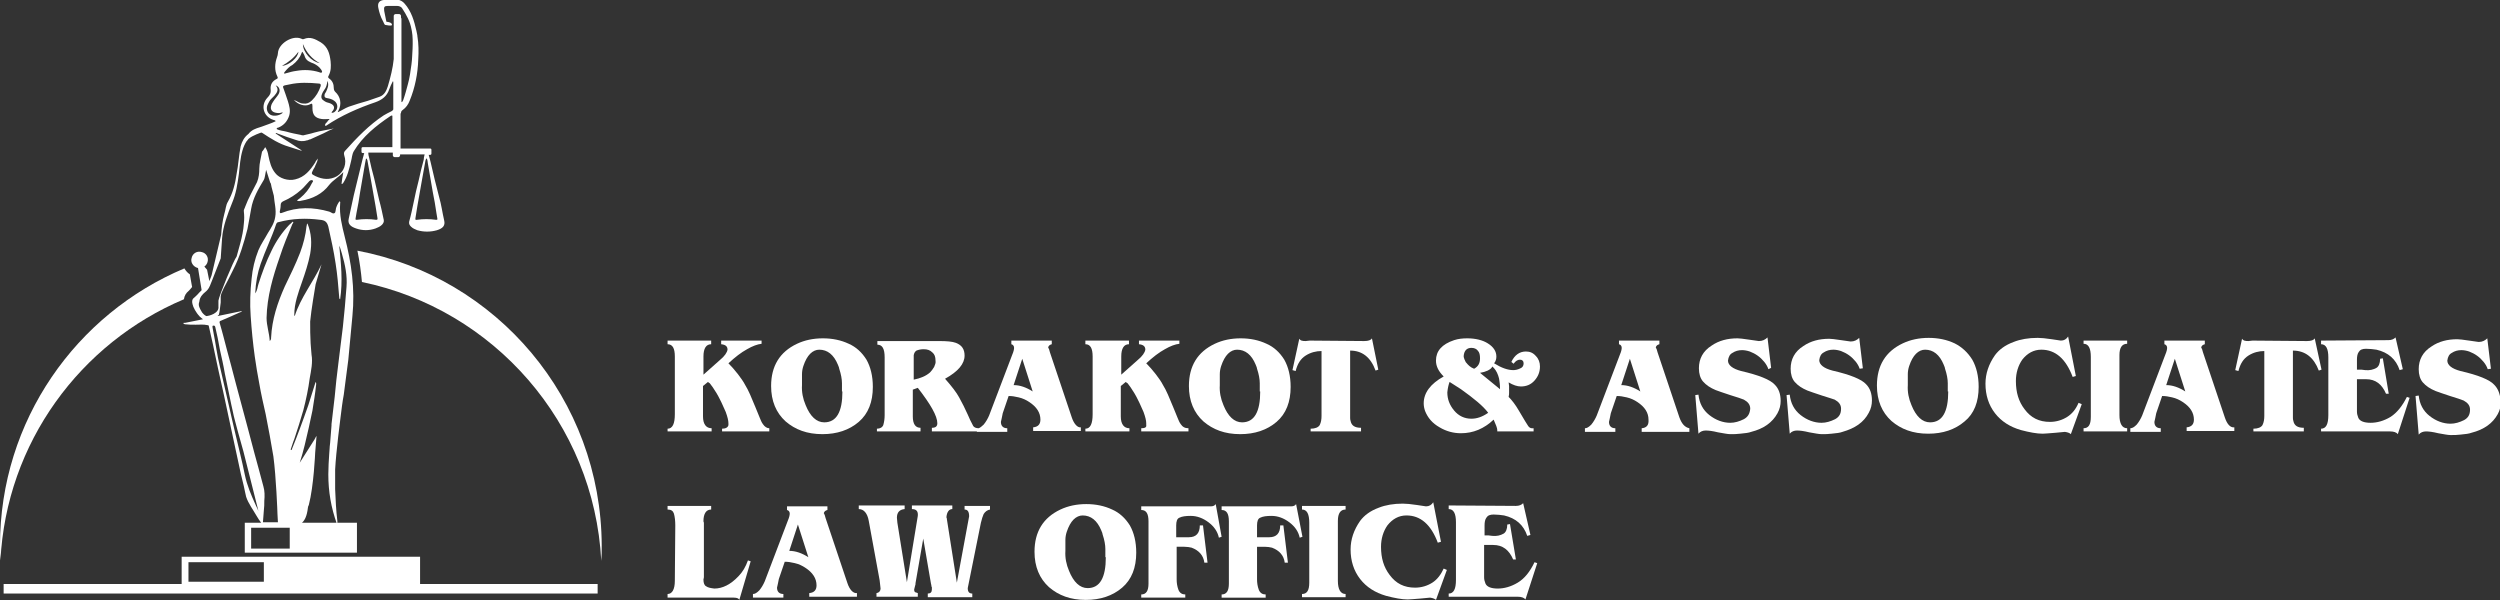 <?xml version="1.0" encoding="UTF-8"?> <!-- Generator: Adobe Illustrator 22.0.1, SVG Export Plug-In . SVG Version: 6.00 Build 0) --> <svg xmlns="http://www.w3.org/2000/svg" xmlns:xlink="http://www.w3.org/1999/xlink" version="1.1" id="Layer_1" x="0px" y="0px" viewBox="0 0 550.5 132.2" style="enable-background:new 0 0 550.5 132.2;" xml:space="preserve"><rect x="0" y="0" width="550.5" height="132.2" fill="#333333" stroke="none"/> <style type="text/css"> .st0{fill:#FFFFFF;} .st1{fill:#800040;} </style> <g> <g> <path class="st0" d="M92.5,122.6H40v6H0.8v2.1h130.8v-2.1H92.5V122.6z M58.1,128.1H41.5v-4.3h16.6V128.1z"></path> <path class="st0" d="M78.7,55.2c0.5,2.4,0.8,4.7,1,6.9c29,6,51.1,31,52.7,61.4c0.1-1.1,0.1-2.2,0.1-3.3 C132.4,87.8,109.3,61,78.7,55.2z"></path> <path class="st0" d="M43.5,59c0,0,0.1,0,0.1,0l0.8,4.9c-0.2,0.2-0.3,0.3-0.5,0.5c-0.5,0.6-1.1,1.1-1.2,1.2c0,0-0.6,0.3-0.3,1.4 c0.1,0.6,0.8,1.9,1.5,2.6l0,0c0,0,0,0,0,0c0.1,0.1,0.1,0.2,0.2,0.2c0.1,0.1,0.3,0.3,0.6,0.5l-4,0.8c-0.1,0-0.3-0.1-0.3,0.1 c0,0.2,0.2,0.1,0.3,0.2c0.8,0.1,1.6,0.1,2.4,0.1c0.9,0,1.7-0.1,2.6,0.1c0.2,0,0.3,0.1,0.3,0.3c0.3,1.4,0.6,2.7,0.9,4 c0.4,1.7,0.7,3.5,1.1,5.2c0.4,1.8,0.8,3.6,1.2,5.4c0.3,1.4,0.6,2.8,0.9,4.2c0.4,1.9,0.8,3.7,1.2,5.6c0.4,1.7,0.7,3.4,1.1,5.1 c0.4,1.9,0.8,3.8,1.3,5.7c0.2,0.8,0.3,1.6,0.5,2.3c0.5,1.5,1.5,2.8,2.3,4.2c0.3,0.5,0.6,1,1,1.5h-3.6v6.6h24.7v-6.6H66.5 c0.6-0.5,1.1-1.5,1.3-3.3c0-0.2,0.1-0.4,0.2-0.6c0,0,0,0,0,0c1.1-4.2,1.4-11.5,1.4-11.5c0.1-1.2,0.2-2.5,0.3-3.7 c-0.1,0.1-0.2,0.3-0.3,0.5c0,0.1-0.1,0.1-0.1,0.2l-3.3,5.2c0.4-1.3,0.8-2.6,1.1-3.9c0.6-2.5,1.2-5.1,1.7-7.6 c0.3-1.9,0.6-3.7,0.8-5.6c0-0.2,0.1-0.4-0.1-0.7c-0.5,1.7-1.1,3.4-1.6,5.1c-0.6,1.7-1.2,3.4-1.8,5c-0.6,1.6-1.2,3.2-1.9,4.9 c-0.1,0-0.1,0-0.2-0.1c0.3-0.8,0.5-1.6,0.8-2.3c0.7-2.1,1.4-4.3,2-6.4c0.6-2.3,1.1-4.7,1.4-7c0.3-1.7,0.7-3.5,0.4-5.2 c-0.1-0.8-0.1-1.6-0.2-2.5c-0.1-1.6-0.1-3.2-0.1-4.8c0.2-2.4,1.1-7.6,1.2-8.2c0.2-0.6,0.3-1.1,0.5-1.7c0.3-0.9,0.5-1.8,0.8-2.7 c-1.8,3.9-4.6,7.3-5.9,11.4c-0.1-0.1-0.1-0.2-0.1-0.3c0-2.5,0.9-4.9,1.7-7.2c0.7-2,1.4-4.1,1.8-6.2c0.4-2.3,0.3-4.5-0.6-6.7 c-0.2,0.2-0.1,0.4-0.2,0.6c-0.2,2-0.7,3.9-1.4,5.8c-1,2.6-2.2,5-3.4,7.5c-1.6,3.6-2.8,7.2-3,11.2c0,0.3,0,0.5-0.3,0.8 c-0.1-1.8-0.7-3.4-0.7-5.1c0.1-4.7,1.4-9.1,2.9-13.4c0.8-2.5,1.8-4.9,2.8-7.3c0.1-0.1,0.3-0.3,0.1-0.5c-0.3,0.2-0.5,0.5-0.8,0.7 c-1.6,1.7-2.9,3.6-3.9,5.7c-1.2,2.4-2.1,4.9-2.9,7.4c-0.2,0.6-0.2,1.3-0.7,2c0.1-2.3,0.5-4.5,1.2-6.5c1-2.9,2.4-5.7,3.4-8.7 c0.1-0.3,0.3-0.5,0.6-0.5c3-0.8,6-0.9,9.1-0.5c1,0.1,1.5,0.4,1.8,1.5c0.6,2.7,1.2,5.4,1.6,8.1c0.4,2.5,0.6,5,0.8,7.5 c0,0.1,0,0.3,0.2,0.4c0.6-4,0.2-7.9-0.2-11.8c0.3,0.6,0.4,1.2,0.6,1.8c0.7,2.4,1.2,4.8,1,7.3c-0.2,2.9-0.5,5.9-0.8,8.8 c-0.3,2.7-0.7,5.4-1,8.1c-0.3,2.4-0.6,4.9-0.8,7.3c-0.2,2-0.5,4-0.7,6c0,0.1,0,0.1,0,0.2c0,0,0,0,0,0.1c-0.1,1.2-0.2,2.5-0.3,3.8 c0,0.3-0.1,0.6-0.1,0.9c0,0,0,0.1,0,0.1c0,0.5-0.1,1-0.1,1.4c0,0,0,0,0,0c-0.1,1.5-0.2,3-0.2,4.5c0,0,0,0.1,0,0.1s0,0,0,0 c0,3.7,0.6,7.3,1.9,10.9c0.1-0.3,0.1-0.4,0.1-0.6c-0.3-2.4-0.4-4.7-0.5-7.1c0-1,0-2.1,0-3.1c0-0.1,0-0.1,0-0.2c0-0.3,0-0.7,0-1 C74,99.4,75,91.8,75,91.8s0,0,0,0c0.2-1.6,0.4-3.3,0.7-4.9c0.3-2.6,0.7-5.1,1-7.7c0.3-3.2,0.6-6.4,0.9-9.6 c0.6-6-0.2-11.7-1.7-17.5c-0.6-2.4-1.2-4.8-1-7.3c0-0.1,0.1-0.3-0.1-0.5c-0.3,0.3-0.6,0.9-0.8,1.5c-0.1,0.4-0.1,1-0.3,1.1 c-0.4,0.3-0.8-0.2-1.2-0.3c-3.5-1-7-1.1-10.5,0.3c-0.3,0.1-0.4,0-0.4-0.3c0.1-0.5,0.2-0.9,0.2-1.4c0-0.5,0.2-0.7,0.6-0.9 c1.4-0.6,2.8-1.5,3.9-2.5c0.7-0.6,1.2-1.3,1.8-1.9c0.2-0.2,0.5-0.3,0.7-0.2c0.3,0.2,0,0.4-0.1,0.6c-0.6,1.3-1.5,2.4-2.6,3.3 c-0.2,0.2-0.5,0.3-0.7,0.6c0.3,0.1,0.6,0.1,0.9,0c2.5-0.4,4.7-1.5,6.2-3.5c0.9-1.1,2.1-1.7,3.1-2.8c-0.2,1-0.3,1.8-0.4,2.6 c0.2,0,0.2-0.1,0.3-0.1c1-1.5,1.4-3.2,1.8-4.9c0.2-0.7,0.2-1.5,0.6-2.2c2-3.3,4.9-5.6,8-7.7c0.3-0.2,0.4-0.2,0.5-0.1v6.9l-6.5,0 c0,0,0,0,0,0l0,0c0,0,0,0,0,0c-0.2,0-0.3,0.1-0.3,0.3v0.7c0,0.2,0.1,0.3,0.3,0.3h0.3c-0.1,0.5-0.3,1-0.4,1.5 c-0.6,2.6-1.3,5.2-1.9,7.8c-0.4,1.7-0.7,3.4-1.1,5.1c-0.3,1.2,0.4,1.8,1.6,2.2c1.4,0.5,2.9,0.5,4.3,0c0.5-0.2,1-0.4,1.4-0.8 c0.3-0.3,0.5-0.7,0.4-1.1c-0.3-1.4-0.6-2.9-1-4.3c-0.4-1.6-0.7-3.2-1.1-4.8c-0.4-1.5-0.8-3-1.1-4.5c-0.1-0.4-0.2-0.7-0.2-1.2h5.4 v0.6c0,0.2,0.2,0.4,0.4,0.4h0.8c0.2,0,0.4-0.2,0.4-0.4V34h5.4c-0.1,0.5-0.2,0.8-0.2,1.2c-0.4,1.5-0.8,3-1.1,4.5 c-0.4,1.6-0.8,3.2-1.1,4.8c-0.3,1.4-0.6,2.9-1,4.3c-0.1,0.5,0.1,0.8,0.4,1.1c0.4,0.4,0.9,0.6,1.4,0.8c1.4,0.4,2.9,0.4,4.3,0 c1.3-0.4,1.9-1,1.6-2.2c-0.4-1.7-0.6-3.4-1.1-5.1c-0.7-2.6-1.3-5.2-1.9-7.8c-0.1-0.5-0.3-1-0.4-1.5h0.3c0.2,0,0.3-0.1,0.3-0.3V33 c0-0.2-0.1-0.3-0.3-0.3c0,0,0,0,0,0l0,0c0,0,0,0,0,0l-6.5,0V25l0.1-0.1c0-0.3,0.1-0.5,0.4-0.7c0.7-0.5,1.2-1.2,1.5-2 c1.2-2.9,1.8-6,1.9-9.1c0.1-1.7,0.1-3.4-0.2-5.2c0-0.1,0-0.1,0-0.1s0,0,0,0c-0.1-0.3-0.1-0.7-0.2-1c-0.5-2.2-1.1-4.3-2.6-6 c-0.4-0.5-1-0.8-1.6-0.9c-1-0.1-2,0-3,0.1c-1,0.1-1.4,0.7-1.2,1.7c0.2,1,0.5,2,1,2.9c0.2,0.3,0.3,0.9,0.6,0.9l0,0 c0,0,1.4,0.3,1.4,0c0.1-0.5-0.8-0.7-1.2-0.7c0-0.1-0.1-0.3-0.1-0.4c-0.1-0.7-0.3-1.3-0.4-2c-0.1-0.9,0-1.1,0.9-1.1 c0.6,0,1.3,0,1.9,0c0.5,0,1,0.2,1.2,0.6c0.9,1.4,1.7,2.8,2,4.5c0,0.2,0.1,0.3,0.1,0.5c0.4,2,0,6,0,6.4c0,0.3-0.1,0.6-0.1,0.9 c-0.2,1.5-0.4,3-0.8,4.4l0,0l0,0c-0.3,1.1-0.6,2.3-1,3.4c-0.1,0.2-0.1,0.4-0.4,0.5c0-0.2,0-0.3,0-0.5c0-0.1,0-0.1,0-0.2V10.6 l0-1.8l0,0c0-1.5,0-3,0-4.5c0-0.2,0-0.3-0.1-0.4V3.5c0-0.2-0.2-0.4-0.4-0.4h-0.8c-0.2,0-0.4,0.2-0.4,0.4v9.5c-0.2,2-0.7,4-1.3,6 c-0.3,0.9-0.7,1.9-1.8,2.3c-0.9,0.3-1.8,0.6-2.6,0.9c-1.4,0.4-2.8,0.8-4.2,1.3c-0.8,0.3-1.5,0.8-2.4,1.2c0-0.2,0-0.2,0.1-0.3 c0.8-1.5,0.5-3.1-0.7-4.2c-0.2-0.2-0.3-0.5-0.3-0.8c0-0.9-0.3-1.6-1-2.1c-0.3-0.2-0.3-0.4-0.1-0.7c0.5-1,0.5-2,0.4-3.1 c-0.2-1.7-0.6-3.2-2.2-4.2c-1.2-0.7-2.3-1.3-3.7-0.7c-0.2,0.1-0.4,0-0.6-0.1c-1.9-0.8-5,1.1-5.1,3.2c0,0.3-0.1,0.6-0.2,0.9 c-0.5,1.4-0.6,2.9,0.1,4.3c0.1,0.2,0.1,0.4-0.2,0.5c-1,0.5-1.4,1.3-1.3,2.3c0.1,0.8-0.2,1.3-0.7,1.8c-1.6,1.7-0.9,4.2,1.3,4.9 c0.2,0.1,0.4,0,0.5,0.3c-1,0.5-2.1,0.8-3.1,1.2c0,0,0,0,0,0c-0.1,0-0.2,0.1-0.3,0.1c0,0,0,0,0,0c0,0,0,0,0,0 c-1,0.3-1.9,0.6-2.6,1.5c-0.9,0.7-1.4,1.6-1.7,2.7c-0.4,2-0.5,4.1-0.9,6.1c-0.3,2.1-0.8,4.2-1.9,6.1c-0.5,0.8-0.5,1.8-0.8,2.7 c-0.4,1.5-0.6,3.1-0.7,4.6v0l-2.1,8.9c0,0-0.2,0.6-0.5,1.3l-0.5-2.5L45,58.7c0.3-0.2,0.6-0.6,0.7-1c0.3-1-0.3-2-1.3-2.2 c-1-0.3-2,0.3-2.2,1.3C41.9,57.7,42.5,58.7,43.5,59z M81.8,40.3c0.3,1.7,0.6,3.4,0.9,5.1c0.1,0.8,0.3,1.7,0.4,2.5 c0,0.2,0.2,0.5-0.3,0.5c-1.4-0.2-2.8-0.2-4.2,0c-0.2,0-0.4,0-0.3-0.3c0.1-0.4,0.1-0.8,0.2-1.2c0.3-1.5,0.6-3.1,0.8-4.6 c0.4-2.1,0.7-4.3,1.1-6.4c0.1-0.3,0.1-0.7,0.2-1c0.3,0.1,0.2,0.3,0.3,0.4C81.2,36.9,81.5,38.6,81.8,40.3z M94,34.9 c0.1,0.3,0.2,0.7,0.2,1c0.4,2.1,0.7,4.3,1.1,6.4c0.3,1.5,0.6,3.1,0.8,4.6c0.1,0.4,0.1,0.8,0.2,1.2c0.1,0.3-0.1,0.3-0.3,0.3 c-1.4-0.2-2.8-0.2-4.2,0c-0.5,0.1-0.3-0.3-0.3-0.5c0.1-0.8,0.3-1.7,0.4-2.5c0.3-1.7,0.6-3.4,0.9-5.1c0.3-1.7,0.6-3.4,0.9-5 C93.8,35.1,93.8,34.9,94,34.9z M56.3,111.2c-1-2.2-1.9-4.3-2.4-6.7c-0.6-3-1.4-6.1-2.1-9.1c-0.5-2-0.9-4-1.4-6.1 c-0.7-2.9-1.3-5.8-2-8.7c-0.6-2.4-0.9-4.9-1.4-7.4c-0.1-0.4-0.1-0.7-0.2-1.1c0-0.2-0.1-0.4,0.2-0.4c0.2,0,0.3,0,0.4,0.3 c0.4,1.6,0.7,3.2,1,4.9c0.4,1.8,0.8,3.5,1.1,5.3c0.4,1.9,0.8,3.9,1.2,5.8l0,0l0,0c0.2,0.8,0.3,1.6,0.5,2.3 c0.3,1.6,0.8,3.2,1.2,4.8c0.4,1.4,0.8,2.8,1.2,4.3l3.3,13.1C56.8,112.2,56.5,111.7,56.3,111.2z M63.8,116.2v4.6h-8.5v-4.6H63.8z M60.6,47.8c-0.2,1.3-0.9,2.4-1.6,3.5c-0.7,1.3-1.5,2.4-2.1,3.8c-0.8,2-1.3,4.1-1.5,6.3c-0.3,2.7-0.4,5.5-0.2,8.2 c0.2,3,0.5,6,0.9,8.9c0.3,2,0.6,4,1,6c0.4,2.3,0.9,4.5,1.4,6.7c0.6,3.1,1.2,6.2,1.7,9.3c0.6,4.5,0.9,12.3,0.9,12.7l0.1,1.8h-3.3 c0.1-0.9,0.1-1.7,0.2-2.6l0,0l0,0c0.1-0.7,0.1-1.4,0.1-2.1c0.1-1.1,0.1-2.2-0.2-3.2c-0.7-2.5-1.3-5-2-7.4 c-0.5-1.8-0.9-3.5-1.4-5.3c-0.9-3.2-1.7-6.5-2.6-9.7c-0.4-1.4-0.7-2.8-1.1-4.2c-0.6-2.1-1.1-4.2-1.7-6.4c-0.3-1-0.5-2-0.8-2.9 c-0.1-0.3-0.1-0.5,0.3-0.6c1.4-0.6,2.8-1.2,4.1-1.8c0.2-0.1,0.5-0.1,0.4-0.3l-5.3,1.1c0.1-0.1,0.2-0.2,0.3-0.3 c0.2-0.6,0.3-2.2,0.4-2.7c0,0,0-0.1,0-0.1c0,0,0,0,0,0c0,0,0,0,0,0c0-0.4,0-0.8,0-1.2c0-0.2,0.1-0.5,0.2-0.8c0,0,0,0,0,0l0,0 l0.5-1.1l1-1.9l1-2c1.5-2.9,2.4-6,3.2-9.1c0.3-1.4,0.5-2.9,0.8-4.4c0.4-2.4,1.6-4.4,2.8-6.4c0,0,0,0,0,0c0.2-0.3,0.3-1.2,0.5-2.2 l0.9,2.8c0.1,0.1,0.2,0.3,0.2,0.5c0,0.2,0.1,0.3,0.1,0.5l0,0l0,0c0.2,0.6,0.3,1.3,0.5,1.9C60.4,44.6,60.9,46.2,60.6,47.8z M71.4,19.8c0.4-0.5,0.6-1.1,0.7-2c0.4,1,0,1.7-0.3,2.4c-0.1,0.2-0.2,0.3-0.3,0.5c-0.1,0.5-0.1,0.8,0.5,0.9 c0.5,0.1,1.1,0.2,1.6,0.6c0.9,0.6,0.9,1.9,0,2.5c-0.2,0.1-0.4,0.2-0.6,0.1c0-0.1,0.1-0.1,0.1-0.2c0.7-0.7,0.6-1.4-0.3-1.8 c-0.4-0.2-0.9-0.2-1.3-0.5c-0.7-0.4-0.9-0.8-0.6-1.6C71,20.4,71.2,20.1,71.4,19.8z M70.4,13.9c-1.8-0.3-3.7-2.4-3.7-4.2 C67.5,11.6,68.7,13,70.4,13.9z M66.4,11.7c0-0.1,0.1-0.2,0.2-0.3c0.2,0.4,0.4,0.6,0.5,1c0.3,1,1.2,1.3,2,1.6 c0.6,0.3,1.2,0.7,1.6,1.3c0.1,0.2,0.3,0.4,0.2,0.6c-0.1,0.2-0.4,0.1-0.6,0c-1.6-0.5-3.3-0.6-5-0.3c-0.8,0.1-1.5,0.3-2.2,0.5 c-0.2,0-0.4,0.2-0.5,0.1c-0.1-0.2,0.1-0.4,0.2-0.5c0.5-0.6,1-1.1,1.6-1.4C65.3,13.6,66,12.8,66.4,11.7z M65.7,11.4 c0,1.2-2,3-3.6,3.1C63.5,13.7,64.7,12.8,65.7,11.4z M59.6,25.3c-0.8-0.4-1.1-1.5-0.6-2.4c0.2-0.4,0.4-0.8,0.7-1.1 c0.2-0.2,0.5-0.5,0.7-0.7c0.6-0.7,1.1-1.4,0.3-2.3c0.9,0.3,1.1,1.2,0.6,2c-0.3,0.5-0.8,1-1.1,1.5c-0.2,0.3-0.4,0.6-0.5,1 c-0.2,0.7,0.1,1.3,0.9,1.5c0.3,0.1,0.6,0.1,0.9,0.1c0.3,0,0.5-0.2,0.8-0.1C61.7,25.4,60.4,25.7,59.6,25.3z M45.2,64.3 c0.4-0.3,0.7-0.7,0.9-1.1l0,0l0,0c0-0.1,0.1-0.2,0.1-0.2l0.6-1.5l0,0l1.8-4.6v0c0.1-1.5,0.2-3,0.3-4.4c0.2-2.7,1.2-5.3,2.2-7.8 c0.9-2.1,1.2-4.2,1.5-6.4c0.2-1.8,0.3-3.5,0.8-5.2c0.2-0.7,0.5-1.4,0.9-2c0,0,0.1-0.1,0.1-0.1c0.1-0.1,0.2-0.3,0.3-0.4 c0.9-0.8,2.8-1.4,2.8-1.4c0.1,0,0.2,0,0.3,0.1c1.8,1.2,3.7,2.4,5.8,3c0.9,0.3,1.9,0.6,2.8,0.9c0,0,0-0.1,0-0.1 c-1.9-1.2-3.8-2.5-5.7-3.7c0,0,0-0.1,0.1-0.1c0.1,0,0.2,0,0.3,0.1c1.3,0.5,2.7,1,4,1.4c0.8,0.3,1.6,0.4,2.5,0.1l0,0l0.1,0 c0.2-0.1,0.3-0.1,0.5-0.2c0,0,0,0,0.1,0l2.2-1c1-0.4,1.9-1,3-1.4c-1.4,0.3-2.9,0.5-4.3,0.9c-0.2,0.1-0.5,0.1-0.7,0.2l-1.7,0.4 c-0.2,0-0.4,0-0.6-0.1c-1-0.2-2.1-0.4-3.1-0.7c-0.7-0.2-1.5-0.2-2.2-0.6c0.1-0.3,0.3-0.3,0.4-0.3c1.2-0.5,2-1.4,2.4-2.7 c0.3-1.1,0-2.1-0.3-3.1c-0.3-1-0.7-2-1-2.9c-0.2-0.4,0-0.5,0.3-0.6c0.3-0.1,0.7-0.1,1-0.2c2.2-0.5,4.4-0.4,6.5-0.2 c0.4,0,0.5,0.2,0.4,0.6c-0.4,1.2-1,2.2-1.9,3.1c-0.6,0.6-1.2,0.8-1.9,0.7c-0.8,0-1.3-0.5-2.1-0.8c1,1.1,2.5,1.5,3.5,1 c0.5-0.3,0.6-0.2,0.6,0.4c0,0.1,0,0.3,0,0.4c0,1.5,0.6,2.2,2,2.4c0.6,0.1,1.1,0,1.8,0c-0.3,0.3-0.5,0.5-0.6,0.7 c-0.2,0.2-0.5,0.4-0.4,0.8c0.1,0,0.2,0,0.2,0c3.4-2.3,7.1-3.9,10.9-5.2c1.4-0.5,2.5-1.3,3-2.8c0.2-0.6,0.5-1.2,0.8-1.8 c0,0,0.1,0.1,0.1,0.1v6.1c-0.1,0.2-0.2,0.3-0.4,0.4c-0.6,0.3-1.2,0.6-1.7,0.9c-3.2,2.1-5.9,4.9-8.5,7.8c-0.3,0.3-0.3,0.6-0.2,1 c0.6,1.8,0,3.6-1.6,4.6c-1.6,0.9-3.2,0.7-4.7,0c-1-0.5-1-0.5-0.5-1.5c0.1-0.2,0.2-0.3,0.3-0.5c0.2-0.6,0.6-1.1,0.7-1.9 c-0.3,0.4-0.5,0.6-0.6,0.9c-1.1,1.7-2.3,3.2-4.4,3.7c-1.5,0.4-3.5-0.2-4.4-1.4c-0.9-1.1-1.2-2.4-1.5-3.8c-0.1-0.7-0.3-1.3-0.7-1.9 c-0.2,0.3-0.4,0.7-0.7,1c-0.2,1.2-0.6,2.6-0.6,3.7c0,1-0.1,2-0.5,3c-0.9,1.8-1.9,3.5-2.6,5.4c-0.1,0.4-0.4,0.7-0.3,1.1 c0.1,0.9,0.1,1.7,0,2.6c-0.1,1.5-0.4,2.9-0.8,4.4c0,0-0.4,1.4-0.8,2.9c-0.6,0.7-3.9,8.7-4,9.7c0,0.4,0,0.9,0,1.3c0,0,0,0,0,0 c0.2,1.5-2.1,2.1-2.7,2.1c-0.2-0.1-0.5-0.3-0.9-0.8c-0.1-0.2-0.3-0.5-0.4-0.7c-0.4-0.8-0.4-1.1-0.2-1.7 C44,65.4,44.6,64.8,45.2,64.3z"></path> <path class="st0" d="M40.5,65.9c0.1-0.8,0.5-1.4,1-1.8c0.2-0.2,0.5-0.5,0.8-0.9l-0.5-2.8c-0.5-0.3-0.9-0.8-1.2-1.3 C16.8,69.1,0,92.6,0,120.1c0,1.1,0,2.2,0.1,3.3C1.4,97.5,17.7,75.5,40.5,65.9z"></path> </g> <g> <path class="st0" d="M168,93.4c-0.3-0.4-0.5-0.9-0.7-1.4l-0.9-2.2c-0.9-2.2-1.6-3.9-2.3-5c-0.4-0.8-1-1.6-1.6-2.4 c-0.7-0.9-1.4-1.7-2.1-2.4c1.4-1.3,2.8-2.4,4.1-3.1c1.2-0.7,2.3-1.1,3.2-1.2V75h-8.9v0.8c1,0.1,1.4,0.5,1.4,1.2 c-0.1,0.6-0.6,1.4-1.7,2.3l-3.6,3.2v-4c0-1.8,0.6-2.7,1.7-2.7V75h-9.6v0.8c1.1,0,1.6,0.9,1.6,2.7v12.7c0,2.1-0.5,3.2-1.6,3.2V95 h9.7v-0.7c-1.2,0-1.9-0.9-1.9-2.6V85l1.1-0.9c0.1,0.1,0.2,0.2,0.4,0.3c0.4,0.5,0.9,1.2,1.5,2.2c0.3,0.5,0.5,0.9,0.6,1.1 c0.1,0.2,0.3,0.6,0.5,1c0.3,0.7,0.6,1.3,0.9,2c0.4,1.1,0.6,1.9,0.6,2.5l0,0.4c-0.1,0.5-0.6,0.8-1.4,0.8V95h10.4v-0.7 C168.9,94.3,168.4,94,168,93.4z"></path> <path class="st0" d="M186.9,75.7c-1.7-0.8-3.6-1.2-5.7-1.2c-2.1,0-4,0.4-5.7,1.2c-3.8,1.8-5.7,4.9-5.7,9.3c0,3.3,1.1,5.9,3.2,7.8 c2.1,1.8,4.7,2.8,8.1,2.8c3.2,0,5.9-0.9,8-2.7c2.1-1.8,3.1-4.4,3.1-7.7c0-2.4-0.5-4.4-1.4-6C189.8,77.6,188.5,76.4,186.9,75.7z M185.5,86.2c0,4.5-1.3,6.8-4,6.8c-1.7,0-3.1-1.3-4.1-3.8c-0.6-1.4-0.9-2.9-0.8-4.4c0-0.5,0-0.9,0-1.1c0-0.6,0-1,0-1.3 c0-0.6,0.1-1.2,0.3-1.8c0.4-1.2,0.9-2.1,1.5-2.7c0.6-0.6,1.3-0.9,2-0.9c1.8,0,3.2,1.1,4.1,3.3c0.2,0.5,0.3,0.7,0.3,0.9 c0.4,1.2,0.6,2.3,0.6,3.2V86.2z"></path> <path class="st0" d="M236,91.9l-4.8-14.3l-0.2-0.7c0-0.1-0.1-0.1-0.1-0.2l-0.1-0.2c0.1-0.4,0.4-0.6,0.8-0.7V75h-8.9v0.8 c0.4,0.1,0.6,0.4,0.6,0.8c0,0.3-0.1,0.8-0.4,1.5l-5.1,13.4c-0.3,0.7-0.7,1.4-1.2,2c-0.4,0.4-0.8,0.7-1.1,0.8c-0.6,0-1-0.2-1.2-0.5 c-0.5-0.9-0.9-1.8-1.2-2.5l-0.9-1.9l-1-1.9c-0.6-1.1-1.6-2.4-3.1-4.1c2.9-1.6,4.3-3.3,4.3-5.1c0-1.4-0.6-2.3-1.9-2.8 c-0.8-0.3-2-0.4-3.7-0.4h-13.6v0.8c1.1,0,1.6,0.9,1.6,2.8v12.7c0,0.8-0.1,1.5-0.3,2.2c-0.2,0.5-0.7,0.8-1.4,0.8V95h9.6v-0.8 c-1.1,0-1.7-0.8-1.7-2.5v-5.9l1.1-0.4c2.8,3.6,4.3,6.2,4.3,7.8c0,0.7-0.4,1-1.2,1V95h9.9v0.1h6.7v-0.8c-0.9,0-1.4-0.5-1.4-1.4 l0.2-0.9l0.2-1l1.3-3.8c0.7,0,1.4,0.1,2.2,0.3c0.9,0.2,1.7,0.6,2.3,1c1.7,1.1,2.5,2.4,2.5,3.9c0,1-0.5,1.6-1.6,1.7v0.8h10.5v-0.8 C237.3,94.2,236.5,93.4,236,91.9z M205.7,80.8c-0.3,0.5-0.6,0.9-0.9,1.2c-0.9,0.8-2.1,1.3-3.6,1.6v-5.4c0.1-0.5,0.3-0.8,0.6-1 c0.5-0.2,1-0.3,1.6-0.3c0.8,0,1.4,0.2,1.9,0.7c0.5,0.4,0.7,1,0.7,1.8C206.1,79.9,205.9,80.3,205.7,80.8z M223.2,84.8l1.9-5.8 l2.3,7.2C226,85.3,224.6,84.8,223.2,84.8z"></path> <path class="st0" d="M251.3,94.3V95h10.4v-0.7c-0.8,0-1.3-0.3-1.7-0.9c-0.3-0.4-0.5-0.9-0.7-1.4l-0.9-2.2c-0.9-2.2-1.6-3.9-2.3-5 c-0.4-0.8-1-1.6-1.6-2.4c-0.7-0.9-1.4-1.7-2.1-2.4c1.4-1.3,2.8-2.4,4.1-3.1c1.2-0.7,2.3-1.1,3.2-1.2V75h-8.9v0.8 c1,0.1,1.4,0.5,1.4,1.2c-0.1,0.6-0.6,1.4-1.7,2.3l-3.6,3.2v-4c0-1.8,0.6-2.7,1.7-2.7V75h-9.6v0.8c1.1,0,1.6,0.9,1.6,2.7v12.7 c0,2.1-0.5,3.2-1.6,3.2V95h9.7v-0.7c-1.2,0-1.9-0.9-1.9-2.6V85l1.1-0.9c0.1,0.1,0.2,0.2,0.4,0.3c0.4,0.5,0.9,1.2,1.5,2.2 c0.3,0.5,0.5,0.9,0.6,1.1c0.1,0.2,0.3,0.6,0.5,1c0.3,0.7,0.6,1.3,0.9,2c0.4,1.1,0.6,1.9,0.6,2.5l0,0.4 C252.5,94.1,252.1,94.3,251.3,94.3z"></path> <path class="st0" d="M278.9,75.7c-1.7-0.8-3.6-1.2-5.7-1.2c-2.1,0-4,0.4-5.7,1.2c-3.8,1.8-5.7,4.9-5.7,9.3c0,3.3,1.1,5.9,3.2,7.8 c2.1,1.8,4.7,2.8,8.1,2.8c3.2,0,5.9-0.9,8-2.7c2.1-1.8,3.1-4.4,3.1-7.7c0-2.4-0.5-4.4-1.4-6C281.8,77.6,280.5,76.4,278.9,75.7z M277.5,86.2c0,4.5-1.3,6.8-4,6.8c-1.7,0-3.1-1.3-4.1-3.8c-0.6-1.4-0.9-2.9-0.8-4.4c0-0.5,0-0.9,0-1.1c0-0.6,0-1,0-1.3 c0-0.6,0.1-1.2,0.3-1.8c0.4-1.2,0.9-2.1,1.5-2.7c0.6-0.6,1.3-0.9,2-0.9c1.8,0,3.2,1.1,4.1,3.3c0.2,0.5,0.3,0.7,0.3,0.9 c0.4,1.2,0.6,2.3,0.6,3.2V86.2z"></path> <path class="st0" d="M302.9,81.6l0.6-0.2l-1.4-6.9c-0.2,0.4-0.8,0.6-1.7,0.6l-12-0.1l-0.9,0.1c-0.3,0-0.6,0-0.9-0.1 c-0.3-0.1-0.4-0.3-0.5-0.4l-1.5,6.9l0.7,0.2c0.4-1.6,1.1-2.7,2.2-3.4c1.1-0.7,2.3-1,3.5-1v14.3c0,0.7-0.1,1.4-0.4,2 c-0.3,0.5-1,0.8-2,0.8V95h11.1v-0.8c-1.4,0-2.1-0.5-2.3-1.5c-0.1-0.3-0.1-0.5-0.1-0.7V77.2C299.9,77.2,301.8,78.6,302.9,81.6z"></path> <path class="st0" d="M337.7,95v-0.7c-0.1,0-0.2,0-0.4,0c-0.3,0-0.6-0.2-0.8-0.5c-0.2-0.3-0.9-1.4-2-3.3c-0.8-1.4-1.6-2.4-2.3-3.1 c0.1-0.4,0.1-0.7,0.1-0.9c0-0.5,0-0.7,0-0.5v-0.3V85l-0.1-0.8c1,0.6,1.9,0.9,2.7,0.9c1.2,0,2.2-0.4,3-1.3c0.8-0.9,1.2-1.9,1.2-3.1 c0-0.9-0.3-1.7-0.9-2.3c-0.6-0.7-1.3-1-2.2-1c-1.4,0-2.5,0.8-3.2,2.3l0.5,0.4c0.4-0.6,0.9-0.9,1.4-0.9c0.5,0,0.8,0.3,0.8,0.8 c0,0.5-0.2,0.9-0.7,1.1c-0.6,0.3-1.1,0.4-1.6,0.4c-1.2,0-2.6-0.5-4.2-1.5c0.4-0.5,0.5-1,0.5-1.5c0-1.1-0.6-2.1-1.9-2.9 c-1.1-0.7-2.7-1.1-4.5-1.1c-1,0-2,0.1-2.9,0.4c-2.7,0.9-4,2.4-4,4.5c0,1.3,0.6,2.4,1.7,3.5c-2.9,1.6-4.4,3.6-4.4,5.9 c0,0.6,0.1,1.1,0.3,1.7c0.6,1.5,1.6,2.7,3.2,3.6c1.5,0.9,3.1,1.3,4.7,1.3c2.7,0,5.1-1,7.2-3c0.5,1.1,0.8,1.9,0.8,2.3V95H337.7z M324,76.6c0.6,0,1.1,0.2,1.4,0.6c0.4,0.4,0.5,1,0.5,1.7c0,1.1-0.4,1.8-1.3,2.3c-0.8-0.3-1.3-0.8-1.7-1.3 c-0.1-0.1-0.2-0.2-0.2-0.3c-0.1-0.1-0.1-0.3-0.2-0.4c-0.1-0.3-0.2-0.5-0.2-0.8C322.4,77.2,323,76.6,324,76.6z M324,92.2 c-1.5,0-2.8-0.6-3.8-1.8c-1-1.2-1.5-2.5-1.5-4c0.1-1,0.3-1.8,0.5-2.3c0.9,0.6,1.7,1.1,2.5,1.6c2.8,2,4.9,3.7,6,5.2 C326.4,91.8,325.2,92.2,324,92.2z M325.9,82.1l0.9-0.2l0.8-0.3c0.6-0.3,0.9-0.6,1-0.9c0.5,0.4,1,1.1,1.3,2 c0.1,0.4,0.2,0.6,0.2,0.7c0.1,0.6,0.2,1.3,0.2,2.1v0.2L325.9,82.1z"></path> <path class="st0" d="M361.5,94.3v0.8h10.5v-0.8c-1-0.2-1.7-1-2.2-2.4l-4.8-14.3l-0.2-0.7c0-0.1-0.1-0.1-0.1-0.2l-0.1-0.2 c0.1-0.4,0.4-0.6,0.8-0.7V75h-8.9v0.8c0.4,0.1,0.6,0.4,0.6,0.8c0,0.3-0.1,0.8-0.4,1.5l-5.1,13.4c-0.3,0.7-0.7,1.4-1.2,2 c-0.6,0.6-1,0.8-1.4,0.8v0.8h6.7v-0.8c-0.9,0-1.4-0.5-1.4-1.4l0.2-0.9l0.2-1l1.3-3.8c0.7,0,1.4,0.1,2.2,0.3c0.9,0.2,1.7,0.6,2.3,1 c1.7,1.1,2.5,2.4,2.5,3.9C363.1,93.6,362.6,94.2,361.5,94.3z M357,84.8l1.9-5.8l2.3,7.2C359.8,85.3,358.4,84.8,357,84.8z"></path> <path class="st0" d="M384,92.3c-1,0.5-2,0.8-3,0.8c-1.6,0-3.2-0.6-4.6-1.7c-1.4-1.1-2.2-2.6-2.4-4.5l-0.7,0.1l0.7,8.5 c0.4-0.5,1-0.7,1.6-0.7c0.6,0,1.5,0.1,2.7,0.4c1.2,0.2,2.1,0.4,2.7,0.4c0.8,0,1.5,0,2.2-0.1c1.1-0.1,1.9-0.2,2.4-0.4 c2.8-0.7,4.7-2.1,5.8-4.1c0.5-0.9,0.7-1.8,0.7-2.7c0-1.5-0.4-2.7-1.3-3.6c-1-1.1-3.5-2.1-7.4-3c-1.9-0.5-2.9-1.3-2.9-2.3 c0.1-0.8,0.4-1.4,1-1.7c0.6-0.4,1.3-0.6,2.1-0.6c0.5,0,1.1,0.1,1.7,0.3c1.3,0.5,2.3,1.2,3.2,2.3c0.4,0.5,0.7,1,0.9,1.6L390,81 l-0.8-6.7c-0.5,0.5-1.1,0.8-1.9,0.8l-2.1-0.3c-1.3-0.2-2.2-0.3-2.6-0.3c-2.2,0-4.1,0.5-5.7,1.6c-1.9,1.2-2.8,2.9-2.8,5 c0,1.2,0.3,2.2,0.9,2.9c0.7,0.8,1.6,1.4,2.8,1.9c0.6,0.2,1.6,0.6,3.2,1.1l1.9,0.6l1.1,0.4c0.9,0.5,1.4,1.1,1.4,2 C385.3,91.1,384.9,91.8,384,92.3z"></path> <path class="st0" d="M411.5,90.9c0.5-0.9,0.7-1.8,0.7-2.7c0-1.5-0.4-2.7-1.3-3.6c-1-1.1-3.5-2.1-7.4-3c-1.9-0.5-2.9-1.3-2.9-2.3 c0.1-0.8,0.4-1.4,1-1.7c0.6-0.4,1.3-0.6,2.1-0.6c0.5,0,1.1,0.1,1.7,0.3c1.3,0.5,2.3,1.2,3.2,2.3c0.4,0.5,0.7,1,0.9,1.6l0.7-0.1 l-0.8-6.7c-0.5,0.5-1.1,0.8-1.9,0.8l-2.1-0.3c-1.3-0.2-2.2-0.3-2.6-0.3c-2.2,0-4.1,0.5-5.7,1.6c-1.9,1.2-2.8,2.9-2.8,5 c0,1.2,0.3,2.2,0.9,2.9c0.7,0.8,1.6,1.4,2.8,1.9c0.6,0.2,1.6,0.6,3.2,1.1l1.9,0.6L404,88c0.9,0.5,1.4,1.1,1.4,2 c0,1.1-0.4,1.8-1.3,2.3c-1,0.5-2,0.8-3,0.8c-1.6,0-3.2-0.6-4.6-1.7c-1.4-1.1-2.2-2.6-2.4-4.5l-0.7,0.1l0.7,8.5 c0.4-0.5,1-0.7,1.6-0.7c0.6,0,1.5,0.1,2.7,0.4c1.2,0.2,2.1,0.4,2.7,0.4c0.8,0,1.5,0,2.2-0.1c1.1-0.1,1.9-0.2,2.4-0.4 C408.5,94.3,410.4,93,411.5,90.9z"></path> <path class="st0" d="M435.7,85.2c0-2.4-0.5-4.4-1.4-6c-1-1.6-2.3-2.8-3.9-3.6c-1.7-0.8-3.6-1.2-5.7-1.2c-2.1,0-4,0.4-5.7,1.2 c-3.8,1.8-5.7,4.9-5.7,9.3c0,3.3,1.1,5.9,3.2,7.8c2.1,1.8,4.7,2.8,8.1,2.8c3.2,0,5.9-0.9,8-2.7C434.7,91.1,435.7,88.5,435.7,85.2z M429,86.2c0,4.5-1.3,6.8-4,6.8c-1.7,0-3.1-1.3-4.1-3.8c-0.6-1.4-0.9-2.9-0.8-4.4c0-0.5,0-0.9,0-1.1c0-0.6,0-1,0-1.3 c0-0.6,0.1-1.2,0.3-1.8c0.4-1.2,0.9-2.1,1.5-2.7c0.6-0.6,1.3-0.9,2-0.9c1.8,0,3.2,1.1,4.1,3.3c0.2,0.5,0.3,0.7,0.3,0.9 c0.4,1.2,0.6,2.3,0.6,3.2V86.2z"></path> <path class="st0" d="M455.2,91.8c-1.1,0.7-2.4,1.1-3.8,1.1c-2.4,0-4.2-0.9-5.6-2.8c-1.3-1.7-1.9-3.7-1.9-6.2 c0-1.8,0.5-3.4,1.4-4.7c1.1-1.4,2.5-2.2,4.2-2.2c3.1,0,5.4,2,6.9,6l0.7-0.2l-1.7-8.7c-0.4,0.6-0.9,0.9-1.6,0.9l-2-0.3 c-1.3-0.2-2.4-0.3-3.1-0.3c-2,0-3.8,0.3-5.3,0.9c-1.9,0.7-3.2,1.7-4.1,2.9c-1.4,2-2.1,4.1-2.1,6.3c0,2.5,0.7,4.7,2.1,6.5 c1.4,1.8,3.3,3,5.7,3.7c1.9,0.5,3.5,0.8,4.8,0.8c0.5,0,1.4-0.1,2.8-0.2l2.1-0.2c0.7,0.1,1.1,0.3,1.3,0.5l2.4-6.6l-0.7-0.3 C457.1,90.1,456.3,91.1,455.2,91.8z"></path> <path class="st0" d="M458.8,75.7c1.1,0,1.6,1,1.6,2.9v13.2c0,1.7-0.5,2.5-1.6,2.5V95h9.6v-0.7c-1.1,0-1.7-1-1.7-2.9V78.2 c0-1.7,0.6-2.5,1.7-2.5V75h-9.6V75.7z"></path> <path class="st0" d="M489.9,91.9l-4.8-14.3l-0.2-0.7c0-0.1-0.1-0.1-0.1-0.2l-0.1-0.2c0.1-0.4,0.4-0.6,0.8-0.7V75h-8.9v0.8 c0.4,0.1,0.6,0.4,0.6,0.8c0,0.3-0.1,0.8-0.4,1.5l-5.1,13.4c-0.3,0.7-0.7,1.4-1.2,2c-0.6,0.6-1,0.8-1.4,0.8v0.8h6.7v-0.8 c-0.9,0-1.4-0.5-1.4-1.4l0.2-0.9l0.2-1l1.3-3.8c0.7,0,1.4,0.1,2.2,0.3c0.9,0.2,1.7,0.6,2.3,1c1.7,1.1,2.5,2.4,2.5,3.9 c0,1-0.5,1.6-1.6,1.7v0.8h10.5v-0.8C491.1,94.2,490.4,93.4,489.9,91.9z M477,84.8l1.9-5.8l2.3,7.2C479.8,85.3,478.4,84.8,477,84.8 z"></path> <path class="st0" d="M509.7,74.5c-0.2,0.4-0.8,0.6-1.7,0.6L496,75l-0.9,0.1c-0.3,0-0.6,0-0.9-0.1c-0.3-0.1-0.4-0.3-0.5-0.4 l-1.5,6.9l0.7,0.2c0.4-1.6,1.1-2.7,2.2-3.4c1.1-0.7,2.3-1,3.5-1v14.3c0,0.7-0.1,1.4-0.4,2c-0.3,0.5-1,0.8-2,0.8V95h11.1v-0.8 c-1.4,0-2.1-0.5-2.3-1.5c-0.1-0.3-0.1-0.5-0.1-0.7V77.2c2.7,0,4.6,1.5,5.7,4.4l0.6-0.2L509.7,74.5z"></path> <path class="st0" d="M526.4,91.8c-1.5,0.9-3,1.3-4.4,1.3c-1.5,0-2.4-0.4-2.7-1.1c-0.2-0.5-0.3-0.9-0.3-1.4v-0.4v-6.7h2 c2.1,0,3.5,1.1,4.4,3.2h0.6l-1.3-7.8l-0.6,0.1c0,1-0.3,1.7-0.8,2c-0.7,0.4-1.5,0.6-2.5,0.5l-0.8-0.1H519v-2.2 c0-0.7,0.1-1.3,0.4-1.7c0.3-0.5,0.8-0.7,1.6-0.7c0.8,0,1.6,0.1,2.3,0.2c2.6,0.6,4.3,2.1,5.1,4.5l0.7-0.2l-1.6-7 c-0.4,0.4-0.9,0.6-1.6,0.6L511.1,75v0.8c1.1,0,1.6,1,1.6,2.9v12.7c0,2-0.5,3-1.6,3V95h15.2c0.8,0,1.4,0.2,1.7,0.6l2.6-8l-0.6-0.2 C529,89.4,527.8,90.9,526.4,91.8z"></path> <path class="st0" d="M549.2,84.7c-1-1.1-3.5-2.1-7.4-3c-1.9-0.5-2.9-1.3-2.9-2.3c0.1-0.8,0.4-1.4,1-1.7c0.6-0.4,1.3-0.6,2.1-0.6 c0.5,0,1.1,0.1,1.7,0.3c1.3,0.5,2.3,1.2,3.2,2.3c0.4,0.5,0.7,1,0.9,1.6l0.7-0.1l-0.8-6.7c-0.5,0.5-1.1,0.8-1.9,0.8l-2.1-0.3 c-1.3-0.2-2.2-0.3-2.6-0.3c-2.2,0-4.1,0.5-5.7,1.6c-1.9,1.2-2.8,2.9-2.8,5c0,1.2,0.3,2.2,0.9,2.9c0.7,0.8,1.6,1.4,2.8,1.9 c0.6,0.2,1.6,0.6,3.2,1.1l1.9,0.6l1.1,0.4c0.9,0.5,1.4,1.1,1.4,2c0,1.1-0.4,1.8-1.3,2.3c-1,0.5-2,0.8-3,0.8 c-1.6,0-3.2-0.6-4.6-1.7c-1.4-1.1-2.2-2.6-2.4-4.5l-0.7,0.1l0.7,8.5c0.4-0.5,1-0.7,1.6-0.7c0.6,0,1.5,0.1,2.7,0.4 c1.2,0.2,2.1,0.4,2.7,0.4c0.8,0,1.5,0,2.2-0.1c1.1-0.1,1.9-0.2,2.4-0.4c2.8-0.7,4.7-2.1,5.8-4.1c0.5-0.9,0.7-1.8,0.7-2.7 C550.5,86.7,550.1,85.6,549.2,84.7z"></path> <path class="st0" d="M162.6,126.9c-1.7,1.8-3.5,2.7-5.3,2.7c-0.8-0.1-1.4-0.2-1.8-0.5c-0.4-0.2-0.6-0.7-0.6-1.5 c0-0.1,0.1-0.3,0.1-0.5v-12l-0.1-0.3c0-1.7,0.6-2.6,1.7-2.6v-0.8h-9.6v0.8c0.8,0,1.2,0.3,1.4,0.9c0.2,0.7,0.3,1.6,0.3,2.6 l-0.1,12.2c0,1.9-0.6,2.9-1.6,2.9v0.8h14.6c0.7,0,1.1,0.2,1.2,0.5l2.5-8.5l-0.6-0.2C164.2,124.8,163.5,126,162.6,126.9z"></path> <path class="st0" d="M186.6,128.4l-4.8-14.3l-0.2-0.7c0-0.1-0.1-0.1-0.1-0.2l-0.1-0.2c0.1-0.4,0.4-0.6,0.8-0.7v-0.8h-8.9v0.8 c0.4,0.1,0.6,0.4,0.6,0.8c0,0.3-0.1,0.8-0.4,1.5l-5.1,13.4c-0.3,0.7-0.7,1.4-1.2,2c-0.6,0.6-1,0.8-1.4,0.8v0.8h6.7v-0.8 c-0.9,0-1.4-0.5-1.4-1.4l0.2-0.9l0.2-1l1.3-3.8c0.7,0,1.4,0.1,2.2,0.3c0.9,0.2,1.7,0.6,2.3,1c1.7,1.1,2.5,2.4,2.5,3.9 c0,1-0.5,1.6-1.6,1.7v0.8h10.5v-0.8C187.9,130.7,187.1,129.9,186.6,128.4z M173.8,121.3l1.9-5.8l2.3,7.2 C176.6,121.8,175.2,121.3,173.8,121.3z"></path> <path class="st0" d="M212.4,112.2c0.7,0,1,0.5,1,1.5l-2.7,14.6l-2.2-14v-0.1l-0.1-0.3c0.1-1.2,0.6-1.8,1.3-1.8v-0.8h-8.9v0.8 c1,0,1.4,0.5,1.3,1.5l-2.4,14.6l-2.1-13.1l-0.1-1.1c0-1.2,0.6-1.8,1.7-1.9v-0.8h-10.1v0.8c1.1,0,1.9,0.9,2.2,2.6l2.4,13.1l0.2,1.8 c0,0.5-0.3,0.9-0.9,1v0.8h9.1v-0.8c-0.3-0.1-0.5-0.2-0.6-0.2c-0.2-0.2-0.2-0.4-0.2-0.6l0.1-0.4l0.1-0.4c0.1-0.2,0.1-0.4,0.1-0.6 l1.7-9.8l1.7,9.9c0,0.1,0.1,0.3,0.1,0.5c0,0.1,0,0.2,0.1,0.3v0.5c0,0.6-0.3,0.9-0.9,0.9v0.8h9.8v-0.8c-0.7,0-1-0.4-1-1.2l2.9-14.4 l0.3-1.1l0.3-0.8c0.3-0.5,0.8-0.9,1.4-1v-0.8h-5.6V112.2z"></path> <path class="st0" d="M244.9,112.2c-1.7-0.8-3.6-1.2-5.7-1.2c-2.1,0-4,0.4-5.7,1.2c-3.8,1.8-5.7,4.9-5.7,9.3c0,3.3,1.1,5.9,3.2,7.8 c2.1,1.8,4.7,2.8,8.1,2.8c3.2,0,5.9-0.9,8-2.7c2.1-1.8,3.1-4.4,3.1-7.7c0-2.4-0.5-4.4-1.4-6C247.8,114.1,246.5,112.9,244.9,112.2z M243.5,122.7c0,4.5-1.3,6.8-4,6.8c-1.7,0-3.1-1.3-4.1-3.8c-0.6-1.4-0.9-2.9-0.8-4.4c0-0.5,0-0.9,0-1.1c0-0.6,0-1,0-1.3 c0-0.6,0.1-1.2,0.3-1.8c0.4-1.2,0.9-2.1,1.5-2.7c0.6-0.6,1.3-0.9,2-0.9c1.8,0,3.2,1.1,4.1,3.3c0.2,0.5,0.3,0.7,0.3,0.9 c0.4,1.2,0.6,2.3,0.6,3.2V122.7z"></path> <path class="st0" d="M267.7,111c-0.2,0.3-0.5,0.5-1.1,0.5h-15.3v0.8c1.1,0,1.6,0.8,1.6,2.5v13.7c0,1.6-0.5,2.4-1.6,2.4v0.7h9.7 v-0.7c-0.7,0-1.2-0.3-1.5-1c-0.3-0.8-0.4-1.6-0.4-2.3v-7.2h1.7c0.6,0,1.2,0.1,1.6,0.2c1.6,0.6,2.6,1.7,2.8,3.3h0.7l-1-8.2l-0.7,0 c0,1.7-0.8,2.6-2.4,2.6h-2.8v-2.6c0-0.9,0.2-1.5,0.7-1.7c0.6-0.3,1.4-0.4,2.5-0.4c1.4,0,2.7,0.5,3.9,1.4c1.2,0.9,2,2,2.3,3.4 l0.6-0.2L267.7,111z"></path> <path class="st0" d="M285.4,111c-0.2,0.3-0.5,0.5-1.1,0.5H269v0.8c1.1,0,1.6,0.8,1.6,2.5v13.7c0,1.6-0.5,2.4-1.6,2.4v0.7h9.7v-0.7 c-0.7,0-1.2-0.3-1.5-1c-0.3-0.8-0.4-1.6-0.4-2.3v-7.2h1.7c0.6,0,1.2,0.1,1.6,0.2c1.6,0.6,2.6,1.7,2.8,3.3h0.7l-1-8.2l-0.7,0 c0,1.7-0.8,2.6-2.4,2.6h-2.7v-2.6c0-0.9,0.2-1.5,0.7-1.7c0.6-0.3,1.4-0.4,2.5-0.4c1.4,0,2.7,0.5,3.9,1.4c1.2,0.9,2,2,2.3,3.4 l0.6-0.2L285.4,111z"></path> <path class="st0" d="M286.7,112.2c1.1,0,1.6,1,1.6,2.9v13.2c0,1.7-0.5,2.5-1.6,2.5v0.7h9.6v-0.7c-1.1,0-1.7-1-1.7-2.9v-13.2 c0-1.7,0.6-2.5,1.7-2.5v-0.8h-9.6V112.2z"></path> <path class="st0" d="M315.4,128.3c-1.1,0.7-2.4,1.1-3.8,1.1c-2.4,0-4.2-0.9-5.6-2.8c-1.3-1.7-1.9-3.7-1.9-6.2 c0-1.8,0.5-3.4,1.4-4.7c1.1-1.4,2.5-2.2,4.2-2.2c3.1,0,5.4,2,6.9,6l0.7-0.2l-1.7-8.7c-0.4,0.6-0.9,0.9-1.6,0.9l-2-0.3 c-1.3-0.2-2.4-0.3-3.1-0.3c-2,0-3.8,0.3-5.3,0.9c-1.9,0.7-3.2,1.7-4.1,2.9c-1.4,2-2.1,4.1-2.1,6.3c0,2.5,0.7,4.7,2.1,6.5 c1.4,1.8,3.3,3,5.7,3.7c1.9,0.5,3.5,0.8,4.8,0.8c0.5,0,1.4-0.1,2.8-0.2l2.1-0.2c0.7,0.1,1.1,0.3,1.3,0.5l2.4-6.6l-0.7-0.3 C317.3,126.5,316.5,127.6,315.4,128.3z"></path> <path class="st0" d="M334.2,128.3c-1.5,0.9-3,1.3-4.4,1.3c-1.5,0-2.4-0.4-2.7-1.1c-0.2-0.5-0.3-0.9-0.3-1.4v-0.4V120h2 c2.1,0,3.5,1.1,4.4,3.2h0.6l-1.3-7.8l-0.6,0.1c0,1-0.3,1.7-0.8,2c-0.7,0.4-1.5,0.6-2.5,0.5l-0.8-0.1h-0.9v-2.2 c0-0.7,0.1-1.3,0.4-1.7c0.3-0.5,0.8-0.7,1.6-0.7c0.8,0,1.6,0.1,2.3,0.2c2.6,0.6,4.3,2.1,5.1,4.5l0.7-0.2l-1.6-7 c-0.4,0.4-0.9,0.6-1.6,0.6l-14.8-0.1v0.8c1.1,0,1.6,1,1.6,2.9v12.7c0,2-0.5,3-1.6,3v0.7h15.2c0.8,0,1.4,0.2,1.7,0.6l2.6-8 l-0.6-0.2C336.9,125.9,335.7,127.4,334.2,128.3z"></path> </g> </g> </svg> 